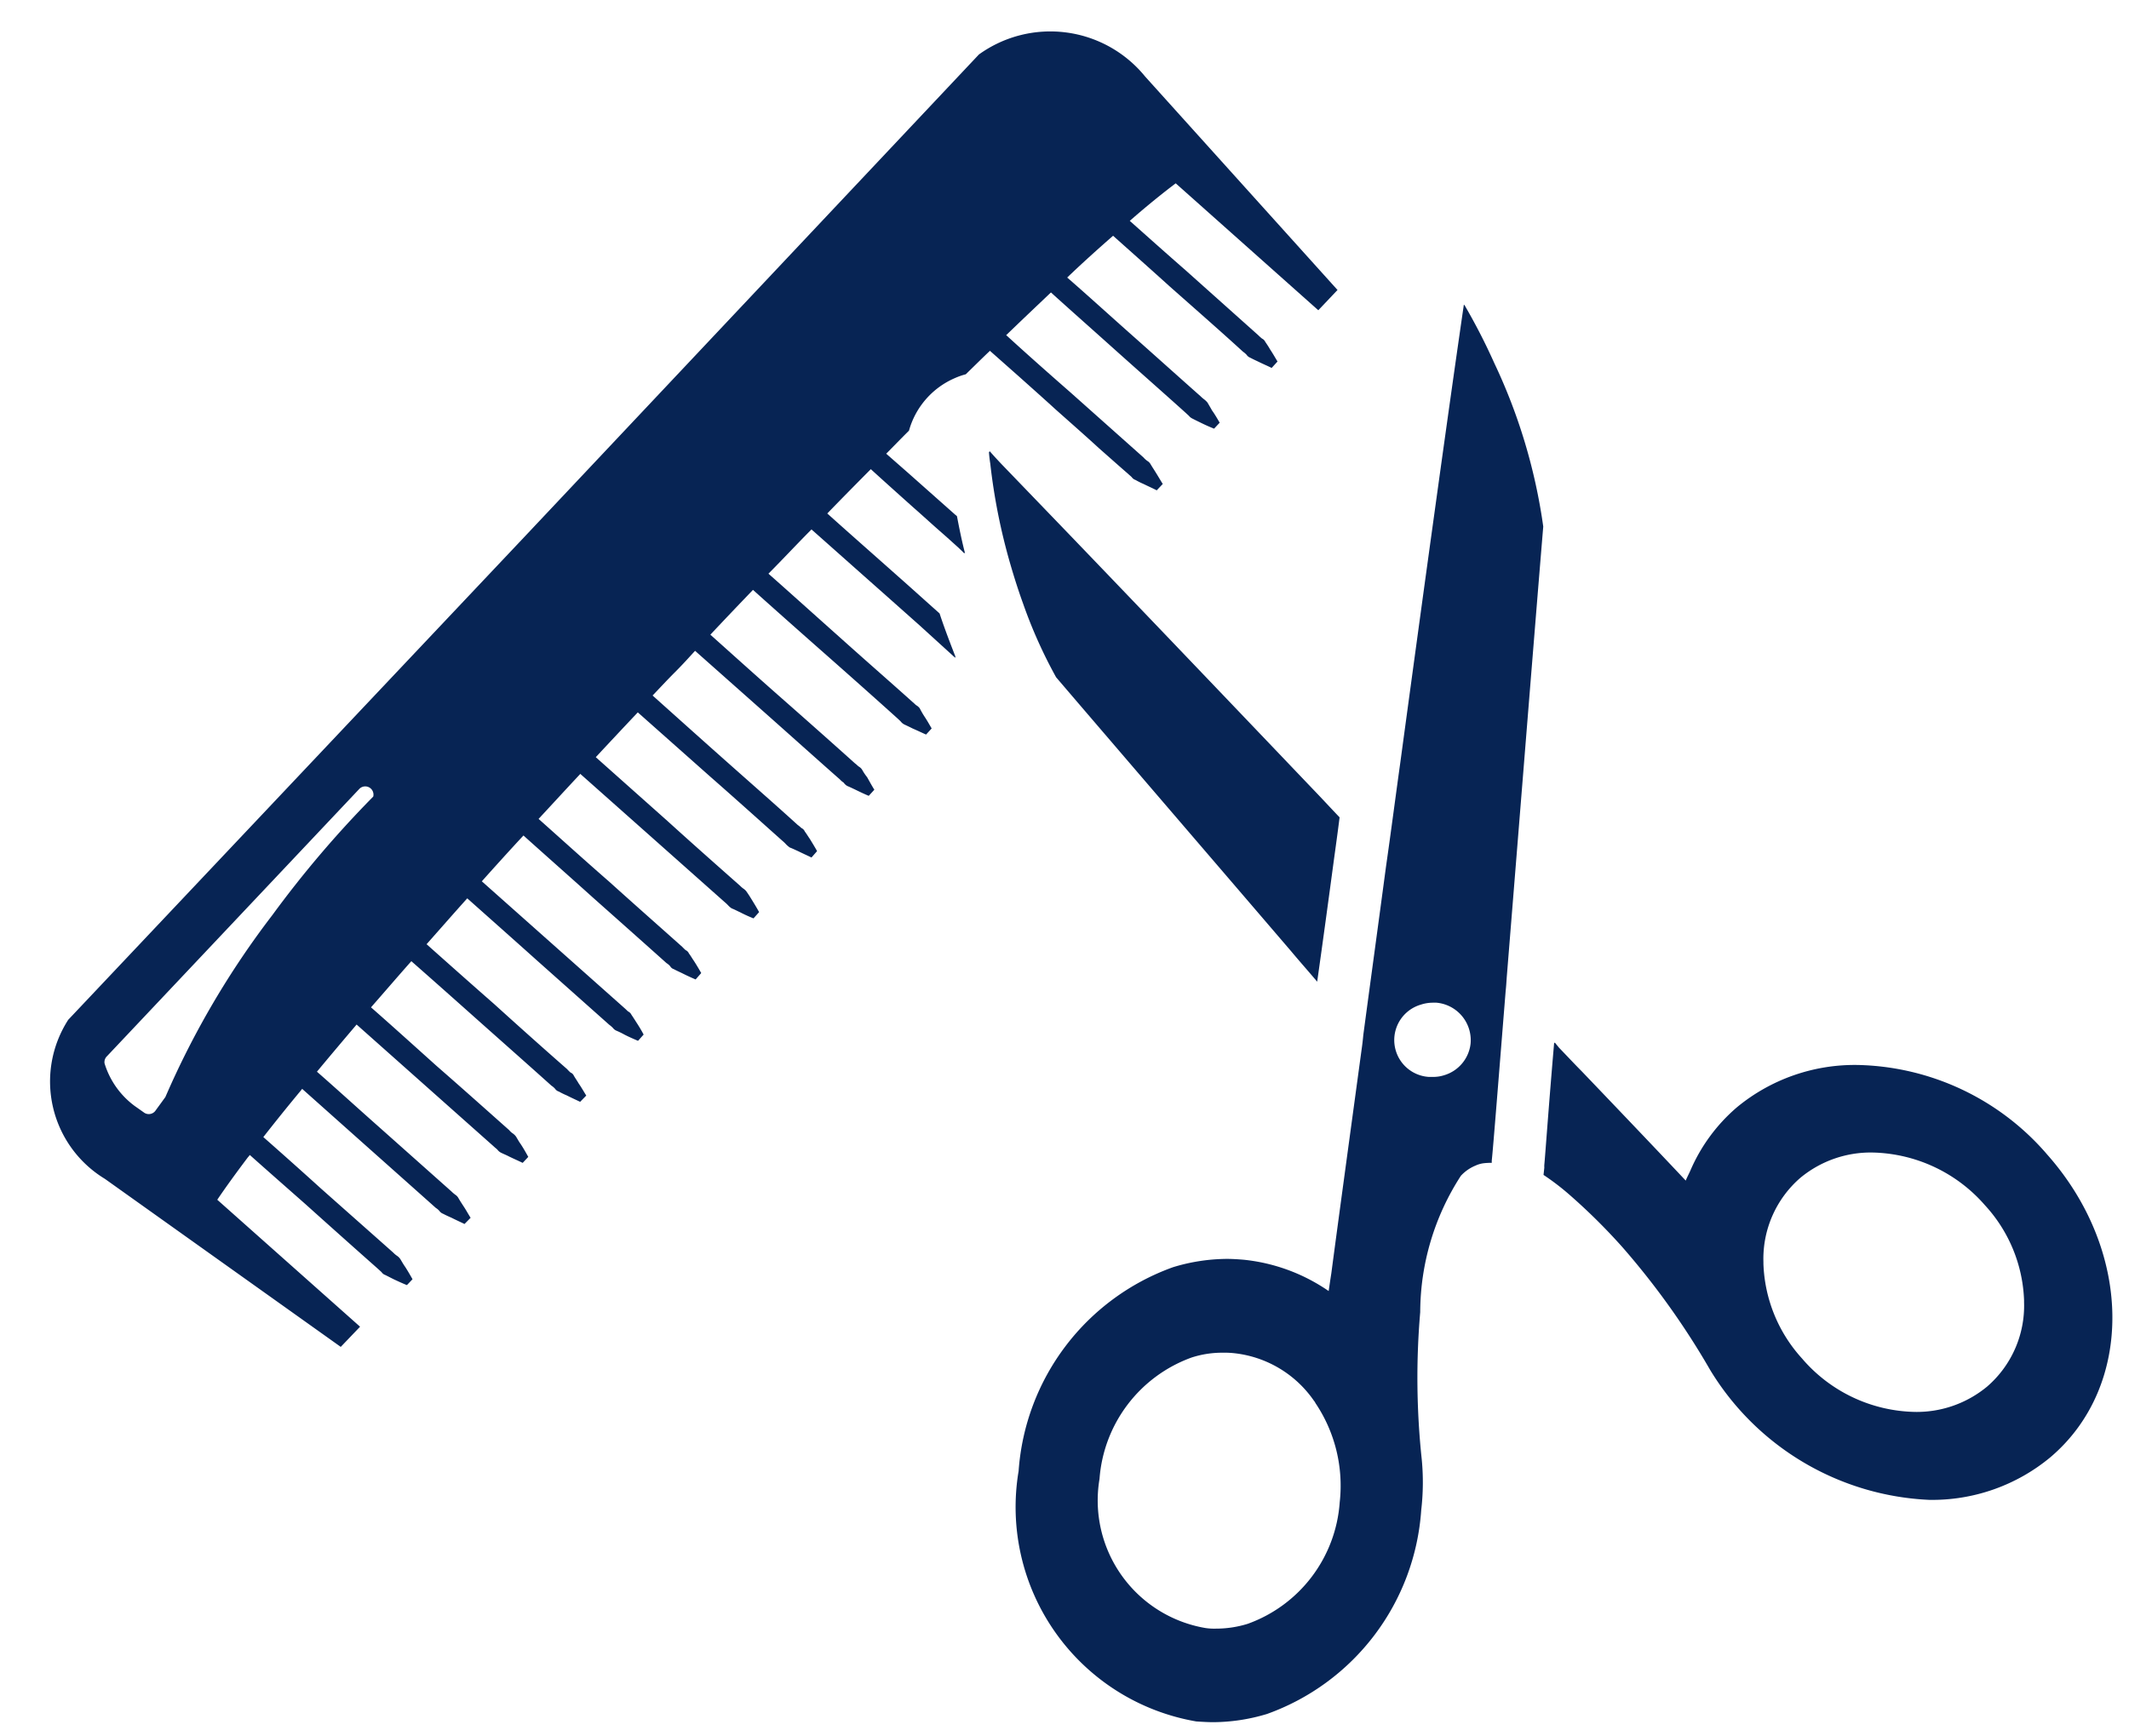 <svg xmlns="http://www.w3.org/2000/svg" width="38" height="31" viewBox="0 0 38 31">
  <defs>
    <style>
      .cls-1 {
        fill: #072454;
        fill-rule: evenodd;
      }
    </style>
  </defs>
  <path id="シェイプ_1" data-name="シェイプ 1" class="cls-1" d="M16.224,7.689a1.442,1.442,0,0,1,.82-0.939,1.231,1.231,0,0,1,.194-0.068c0.145-.141.29-0.285,0.431-0.419l0.516,0.457c0.21,0.188.428,0.381,0.65,0.584C19.1,7.54,19.367,7.774,19.613,8c0.192,0.169.369,0.327,0.525,0.462,0.021,0.021.044,0.037,0.063,0.058a0.136,0.136,0,0,0,.067.049,1.352,1.352,0,0,0,.142.071c0.089,0.044.174,0.081,0.236,0.114l0.108-.114C20.715,8.58,20.67,8.5,20.618,8.418c-0.026-.042-0.057-0.088-0.083-0.133a0.155,0.155,0,0,0-.058-0.057,0.42,0.42,0,0,1-.068-0.062l-1.3-1.158C18.7,6.65,18.305,6.3,17.978,6a0.081,0.081,0,0,0-.02-0.015c0.282-.273.546-0.522,0.8-0.764,0.321,0.291.711,0.636,1.1,0.985,0.472,0.423.948,0.842,1.3,1.16l0.062,0.057a0.184,0.184,0,0,0,.067.052c0.046,0.024.1,0.05,0.143,0.071,0.088,0.044.175,0.081,0.24,0.107l0.1-.107c-0.038-.063-0.08-0.14-0.139-0.222-0.021-.039-0.05-0.088-0.079-0.137a0.356,0.356,0,0,0-.059-0.057,0.628,0.628,0,0,1-.066-0.057c-0.356-.315-0.826-0.738-1.3-1.158C19.773,5.6,19.416,5.276,19.1,5l-0.052-.045c0.294-.282.566-0.524,0.819-0.746,0.306,0.273.663,0.59,1.019,0.912,0.474,0.419.95,0.837,1.3,1.158a0.375,0.375,0,0,1,.064.055,0.138,0.138,0,0,0,.065.052c0.049,0.026.1,0.05,0.145,0.071,0.088,0.044.172,0.078,0.237,0.112l0.105-.115c-0.035-.057-0.08-0.138-0.135-0.22-0.022-.041-0.053-0.085-0.084-0.132a0.123,0.123,0,0,0-.057-0.057,0.806,0.806,0,0,1-.067-0.06l-1.3-1.162c-0.344-.3-0.691-0.611-0.994-0.88,0.321-.281.605-0.508,0.82-0.67l2.545,2.266,0.343-.362L20.438,1.365A2.18,2.18,0,0,0,17.472.973L9.346,9.6,1.218,18.206a2.033,2.033,0,0,0,.654,2.84l4.21,3,0.336-.351h0l0.008-.01L3.878,21.419c0.135-.2.321-0.459,0.546-0.757,0.013-.013.022-0.027,0.035-0.042,0.295,0.263.643,0.569,0.989,0.874,0.473,0.425.944,0.845,1.3,1.16l0.062,0.057a0.134,0.134,0,0,0,.068.052l0.148,0.075c0.089,0.042.169,0.078,0.237,0.105l0.1-.105c-0.037-.065-0.08-0.141-0.132-0.222-0.03-.041-0.056-0.089-0.086-0.138a0.216,0.216,0,0,0-.057-0.057,0.425,0.425,0,0,1-.069-0.058c-0.353-.314-0.826-0.732-1.3-1.153C5.365,20.889,5.006,20.57,4.7,20.3c0.2-.255.423-0.534,0.675-0.837,0.006-.01.014-0.016,0.018-0.024l1.086,0.968c0.472,0.42.944,0.84,1.3,1.158a0.274,0.274,0,0,1,.063.053,0.15,0.15,0,0,0,.07.053c0.049,0.026.1,0.049,0.144,0.068,0.089,0.045.17,0.081,0.235,0.113L8.4,21.741c-0.039-.059-0.08-0.138-0.135-0.219-0.028-.044-0.055-0.084-0.084-0.135a0.165,0.165,0,0,0-.054-0.057,0.641,0.641,0,0,1-.07-0.06l-1.3-1.157c-0.391-.346-0.779-0.7-1.1-0.98,0.222-.268.458-0.547,0.708-0.842l2.45,2.178c0.023,0.023.048,0.039,0.064,0.057a0.181,0.181,0,0,0,.067.055c0.049,0.024.1,0.044,0.142,0.067,0.093,0.045.179,0.082,0.241,0.113l0.1-.107c-0.036-.065-0.079-0.143-0.134-0.227-0.03-.04-0.056-0.089-0.085-0.136a0.241,0.241,0,0,0-.059-0.057,0.292,0.292,0,0,1-.063-0.058c-0.357-.317-0.826-0.737-1.3-1.15-0.415-.373-0.828-0.746-1.166-1.042,0.231-.263.468-0.54,0.72-0.824l0,0c0.342,0.3.767,0.678,1.2,1.064,0.471,0.419.947,0.84,1.3,1.158a0.316,0.316,0,0,1,.067.058,0.125,0.125,0,0,0,.067.048,1.286,1.286,0,0,0,.139.068c0.093,0.047.174,0.083,0.24,0.115l0.109-.112c-0.038-.06-0.083-0.141-0.138-0.22-0.026-.046-0.057-0.088-0.084-0.135a0.107,0.107,0,0,0-.059-0.056,0.7,0.7,0,0,1-.062-0.062c-0.359-.314-0.831-0.735-1.3-1.16-0.437-.383-0.865-0.764-1.207-1.069,0.234-.264.477-0.542,0.726-0.819l0,0c0.348,0.31.788,0.7,1.234,1.1l1.3,1.157a0.49,0.49,0,0,1,.066.057A0.155,0.155,0,0,0,11,18.4a1.462,1.462,0,0,1,.144.07c0.091,0.047.173,0.081,0.244,0.112l0.1-.112c-0.034-.065-0.077-0.138-0.132-0.222-0.026-.041-0.054-0.085-0.086-0.132a0.124,0.124,0,0,0-.058-0.058c-0.022-.018-0.041-0.039-0.063-0.058L8.6,15.734c0.24-.269.487-0.542,0.743-0.818,0.35,0.315.8,0.712,1.254,1.121,0.473,0.42.945,0.84,1.3,1.158a0.256,0.256,0,0,1,.067.058,0.112,0.112,0,0,0,.062.049c0.053,0.028.1,0.049,0.144,0.07,0.093,0.047.175,0.084,0.246,0.114l0.1-.114c-0.033-.058-0.078-0.136-0.133-0.221-0.028-.039-0.052-0.084-0.086-0.128a0.115,0.115,0,0,0-.059-0.06c-0.021-.018-0.041-0.039-0.062-0.06-0.355-.317-0.832-0.738-1.3-1.16-0.459-.4-0.912-0.811-1.263-1.123,0.244-.262.493-0.535,0.742-0.8l0-.006,1.277,1.134,1.3,1.155a0.786,0.786,0,0,1,.064.06,0.308,0.308,0,0,0,.065.055c0.055,0.021.1,0.047,0.144,0.066,0.093,0.049.173,0.083,0.244,0.112l0.1-.112c-0.033-.062-0.077-0.135-0.132-0.224-0.024-.039-0.051-0.083-0.084-0.13a0.211,0.211,0,0,0-.061-0.063,0.4,0.4,0,0,1-.061-0.052c-0.357-.316-0.833-0.736-1.3-1.16l-1.277-1.137q0.372-.4.75-0.8l1.288,1.143c0.473,0.415.943,0.838,1.295,1.152a0.612,0.612,0,0,1,.067.065,0.54,0.54,0,0,0,.062.052c0.055,0.021.1,0.044,0.148,0.065,0.089,0.044.17,0.08,0.24,0.114l0.1-.114c-0.034-.062-0.078-0.134-0.13-0.219-0.03-.042-0.055-0.086-0.089-0.131a0.123,0.123,0,0,0-.062-0.063,0.558,0.558,0,0,0-.066-0.055c-0.346-.316-0.825-0.736-1.3-1.158S12,12.732,11.648,12.417c0.128-.134.26-0.277,0.4-0.417s0.241-.253.358-0.381l1.285,1.14c0.473,0.42.945,0.844,1.3,1.156a0.334,0.334,0,0,0,.067.057,0.2,0.2,0,0,0,.063.059c0.054,0.023.1,0.045,0.148,0.068,0.092,0.045.169,0.081,0.237,0.109l0.1-.109c-0.039-.062-0.08-0.136-0.129-0.224a0.937,0.937,0,0,1-.089-0.133,0.173,0.173,0,0,0-.062-0.058c-0.021-.016-0.039-0.037-0.065-0.055-0.35-.315-0.826-0.738-1.3-1.155s-0.928-.827-1.282-1.143q0.382-.406.761-0.8c0.348,0.313.81,0.723,1.276,1.134s0.951,0.843,1.3,1.158c0.019,0.018.041,0.037,0.063,0.06a0.179,0.179,0,0,0,.064.052c0.055,0.026.1,0.047,0.145,0.07,0.094,0.041.173,0.079,0.241,0.109l0.1-.109c-0.037-.063-0.078-0.138-0.133-0.22a1.6,1.6,0,0,1-.08-0.14,0.205,0.205,0,0,0-.064-0.055c-0.022-.018-0.043-0.041-0.064-0.057-0.354-.319-0.829-0.733-1.3-1.156-0.459-.409-0.916-0.821-1.272-1.135,0.264-.266.513-0.534,0.768-0.79,0.352,0.311.807,0.717,1.265,1.122l0.666,0.592,0.636,0.579c0-.007-0.008-0.013-0.008-0.02l0.008,0.006a0.059,0.059,0,0,0,.009.01c-0.09-.235-0.193-0.495-0.29-0.79-0.238-.211-0.491-0.441-0.745-0.665-0.46-.409-0.914-0.808-1.259-1.119,0.263-.272.52-0.532,0.777-0.791,0.219,0.2.477,0.431,0.755,0.68,0.159,0.139.316,0.284,0.477,0.425,0.115,0.1.225,0.2,0.336,0.3,0.034,0.034.071,0.065,0.1,0.1,0-.008,0-0.013,0-0.015a0.173,0.173,0,0,1,.014.013c-0.055-.209-0.1-0.431-0.144-0.662a0.129,0.129,0,0,0-.027-0.024l-0.844-.749L15.818,8.1h0C15.957,7.96,16.089,7.822,16.224,7.689ZM2.779,19.823a0.147,0.147,0,0,1-.216.034L2.4,19.742a1.485,1.485,0,0,1-.534-0.758,0.146,0.146,0,0,1,.044-0.128l4.5-4.768a0.147,0.147,0,0,1,.252.133,18.952,18.952,0,0,0-1.8,2.115,15.379,15.379,0,0,0-1.91,3.249C2.89,19.671,2.834,19.747,2.779,19.823ZM18.85,12.091c0.954,1.116,2.655,3.095,4.193,4.889,0.155,0.186.316,0.366,0.467,0.546,0.1-.705.2-1.442,0.3-2.186,0.035-.255.07-0.506,0.1-0.748-0.158-.165-0.311-0.332-0.473-0.5-1.616-1.694-3.21-3.363-4.467-4.67l-1.1-1.142c-0.073-.078-0.143-0.152-0.206-0.227V8.074a0.055,0.055,0,0,1-.013-0.015,2.08,2.08,0,0,0,.024.217,10.708,10.708,0,0,0,.356,1.788c0.076,0.263.153,0.5,0.232,0.718A8.55,8.55,0,0,0,18.85,12.091Zm17.672,8.5a4.584,4.584,0,0,0-3.361-1.578A3.3,3.3,0,0,0,31,19.77a3.1,3.1,0,0,0-.832,1.135c-0.025.055-.056,0.113-0.08,0.172-0.463-.492-1.1-1.161-1.853-1.948-0.133-.134-0.269-0.28-0.409-0.425l-0.074-.091v0.011a0.085,0.085,0,0,0-.012-0.011c-0.1,1.157-.158,2-0.176,2.183a0.422,0.422,0,0,0,0,.05l-0.014.13a4.36,4.36,0,0,1,.47.36,10.658,10.658,0,0,1,.934.925,13.8,13.8,0,0,1,1.572,2.2,4.827,4.827,0,0,0,3.909,2.316,3.3,3.3,0,0,0,2.16-.759C38.1,24.743,38.069,22.318,36.522,20.592Zm-4.347,3.674a2.642,2.642,0,0,1-.7-1.7c0-.013,0-0.024,0-0.031a1.911,1.911,0,0,1,.66-1.507,1.967,1.967,0,0,1,1.286-.451,2.733,2.733,0,0,1,2.006.939,2.642,2.642,0,0,1,.7,1.7v0.033a1.907,1.907,0,0,1-.66,1.507,1.969,1.969,0,0,1-1.289.452A2.72,2.72,0,0,1,32.175,24.266ZM26.135,5.439a0.024,0.024,0,0,0,0,.015,0.119,0.119,0,0,0-.007-0.015c-0.265,1.815-.7,4.968-1.134,8.173-0.086.615-.165,1.23-0.254,1.848-0.139,1.041-.279,2.062-0.407,3.02-0.008.089-.018,0.174-0.03,0.256-0.219,1.612-.411,3.015-0.541,4-0.018.112-.032,0.214-0.047,0.313a3.253,3.253,0,0,0-1.517-.559c-0.1-.008-0.2-0.015-0.3-0.015a3.348,3.348,0,0,0-.96.148,4.178,4.178,0,0,0-2.757,3.64,3.883,3.883,0,0,0,3.172,4.47c0.1,0.006.2,0.013,0.3,0.013a3.357,3.357,0,0,0,.96-0.146,4.167,4.167,0,0,0,2.754-3.64,4.262,4.262,0,0,0,.009-0.91,13.719,13.719,0,0,1-.027-2.625,4.5,4.5,0,0,1,.726-2.434,0.736,0.736,0,0,1,.262-0.182,0.486,0.486,0,0,1,.148-0.042,1.18,1.18,0,0,1,.132-0.007h0.009v-0.04c0.025-.226.12-1.439,0.248-3.027,0.009-.081.014-0.169,0.02-0.253,0.215-2.655.5-6.225,0.651-8.04a10.052,10.052,0,0,0-.873-2.916A10.968,10.968,0,0,0,26.135,5.439ZM25.575,19.226c-0.025,0-.045,0-0.074,0a0.659,0.659,0,0,1-.138-1.291,0.686,0.686,0,0,1,.219-0.034h0.057a0.672,0.672,0,0,1,.609.732,0.665,0.665,0,0,1-.472.563A0.627,0.627,0,0,1,25.575,19.226Zm-2.1,5.817a2.644,2.644,0,0,1,.437,1.779,2.49,2.49,0,0,1-1.642,2.168,1.9,1.9,0,0,1-.566.086,1.054,1.054,0,0,1-.189-0.011,2.31,2.31,0,0,1-1.89-2.662,2.5,2.5,0,0,1,1.643-2.167,1.766,1.766,0,0,1,.566-0.086,1.525,1.525,0,0,1,.189.008,1.99,1.99,0,0,1,1.433.855C23.467,25.022,23.468,25.032,23.478,25.043Z"/>
</svg>
